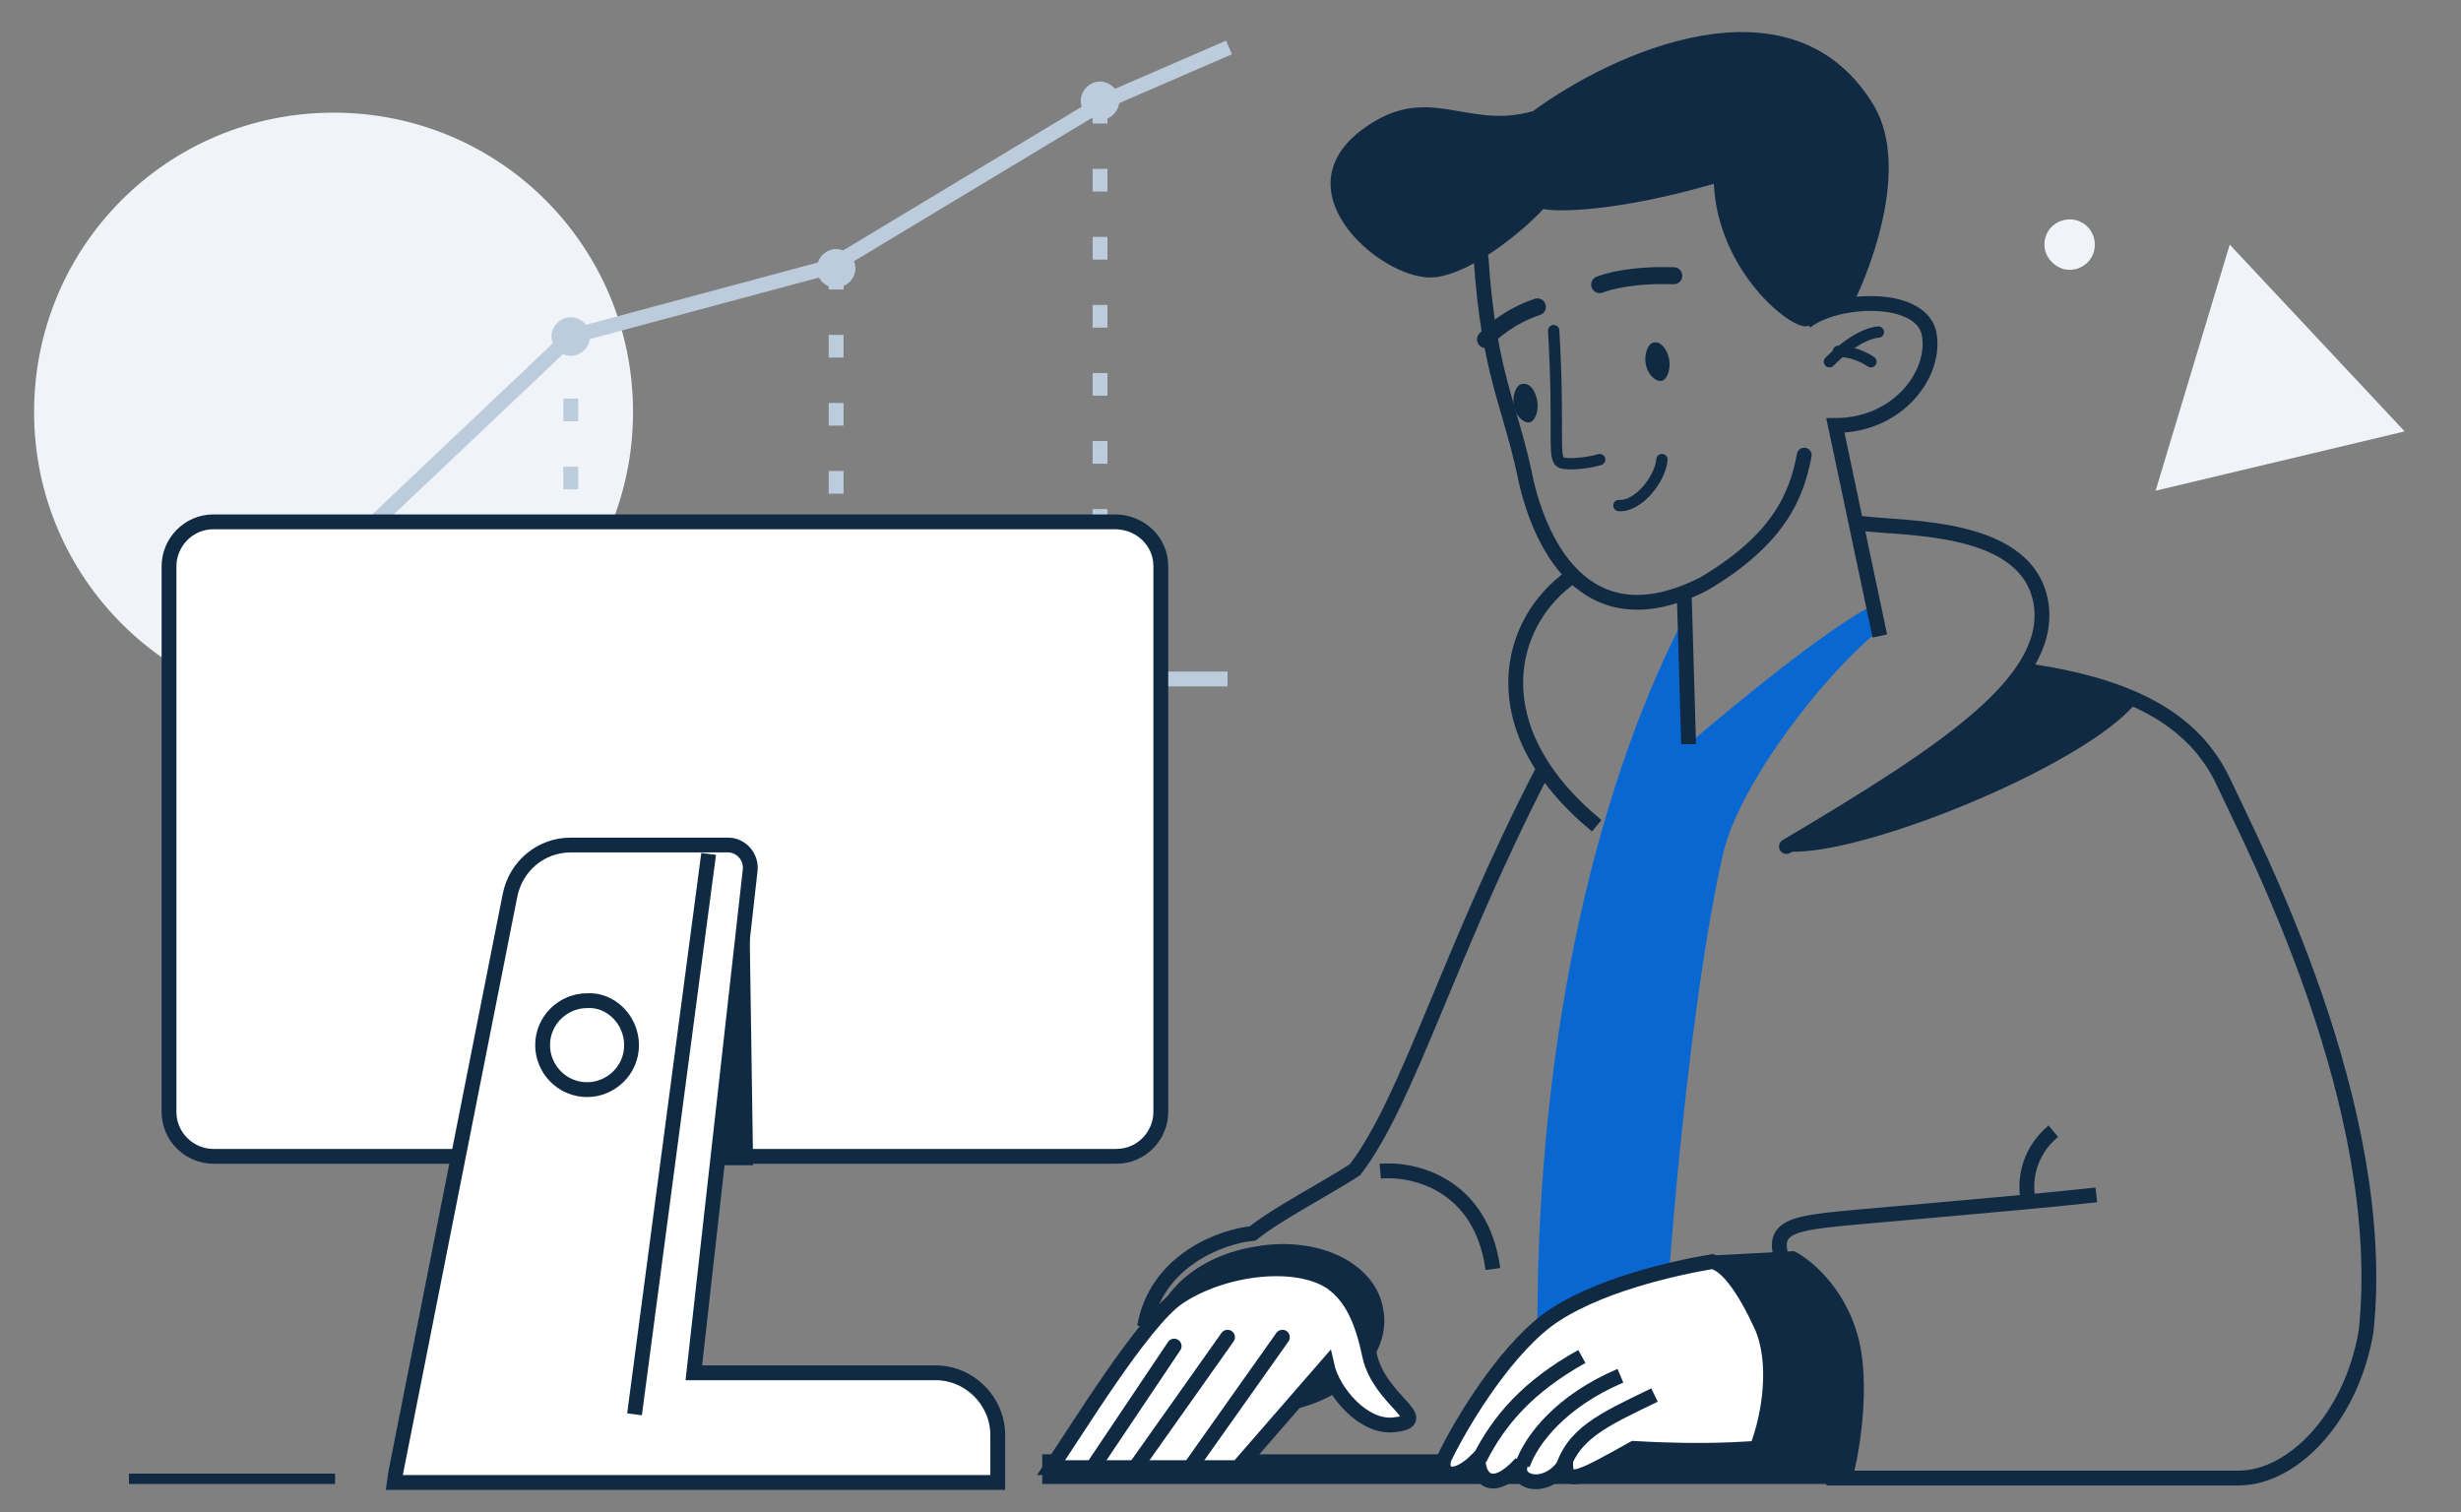 <?xml version="1.0" encoding="utf-8"?>
<!-- Generator: Adobe Illustrator 26.5.0, SVG Export Plug-In . SVG Version: 6.00 Build 0)  -->
<svg version="1.1" id="Layer_1" xmlns="http://www.w3.org/2000/svg" xmlns:xlink="http://www.w3.org/1999/xlink" x="0px" y="0px"
	 viewBox="0 0 166 102" style="enable-background:new 0 0 166 102;" xml:space="preserve">
<rect x="0" y="0" width="166" height="102" fill="#808080" stroke="none"/>
<style type="text/css">
	.st0{fill:#F0F4F8;}
	.st1{fill:none;stroke:#BCCCDC;}
	.st2{fill:none;stroke:#BCCCDC;stroke-dasharray:1.53,3.06;}
	.st3{fill:#BCCCDC;}
	.st4{fill:#102A43;}
	.st5{fill:none;stroke:#102A43;stroke-width:0.765;stroke-linecap:round;stroke-miterlimit:10;}
	.st6{fill:none;stroke:#102A43;stroke-width:0.765;stroke-linecap:round;stroke-linejoin:round;}
	.st7{fill:none;stroke:#102A43;stroke-linecap:round;}
	.st8{fill:none;stroke:#102A43;stroke-width:1.147;stroke-linecap:round;}
	.st9{fill:none;stroke:#102A43;stroke-width:0.765;stroke-linecap:round;}
	.st10{fill:none;stroke:#102A43;}
	.st11{fill:#0967D2;}
	.st12{fill:#102A43;stroke:#102A43;}
	.st13{fill:#FFFFFF;stroke:#102A43;}
</style>
<g id="monitoreo-24-7_1">
	<path id="Vector" class="st0" d="M22.5,48c11.1,0,20.2-9,20.2-20.2s-9-20.2-20.2-20.2s-20.2,9-20.2,20.2S11.4,48,22.5,48z"/>
	<path id="Vector_2" class="st1" d="M13.7,46.2l24.8-23.5L56,18L74.6,6.8l8.3-3.6"/>
	<path id="Vector_3" class="st1" d="M11.4,45.8h71.4"/>
	<path id="Vector_4" class="st2" d="M38.5,22.3v23.5"/>
	<path id="Vector_5" class="st2" d="M56.4,18v27.8"/>
	<path id="Vector_6" class="st2" d="M74.2,6.8v39"/>
	<path id="Vector_7" class="st3" d="M38.5,24c0.7,0,1.3-0.6,1.3-1.3c0-0.7-0.6-1.3-1.3-1.3c-0.7,0-1.3,0.6-1.3,1.3
		C37.2,23.4,37.8,24,38.5,24z"/>
	<path id="Vector_8" class="st3" d="M56.4,19.4c0.7,0,1.3-0.6,1.3-1.3c0-0.7-0.6-1.3-1.3-1.3s-1.3,0.6-1.3,1.3
		C55.1,18.8,55.6,19.4,56.4,19.4z"/>
	<path id="Vector_9" class="st3" d="M74.2,8.1c0.7,0,1.3-0.6,1.3-1.3c0-0.7-0.6-1.3-1.3-1.3c-0.7,0-1.3,0.6-1.3,1.3
		C72.9,7.5,73.5,8.1,74.2,8.1z"/>
	<path id="Vector_10" class="st4" d="M70.3,98.1h54.2v2H70.3V98.1z"/>
	<path id="Vector_11" class="st5" d="M123.4,24.4c2-2,3.3-2,3.3-2"/>
	<path id="Vector_12" class="st5" d="M126.2,24.4c-0.6-0.4-1.4-0.7-2.2-0.7"/>
	<path id="Vector_13" class="st6" d="M112.1,31c-0.1,1.3-1.6,3.2-2.9,3.1"/>
	<path id="Vector_14" class="st4" d="M111,24.5c-0.1-0.7,0.2-1.4,0.6-1.4c0.4-0.1,0.9,0.5,1,1.2c0.1,0.7-0.2,1.4-0.6,1.4
		C111.6,25.7,111.1,25.2,111,24.5z"/>
	<path id="Vector_15" class="st4" d="M102.1,27.3c-0.1-0.7,0.2-1.4,0.6-1.4c0.5-0.1,0.9,0.5,1,1.2c0.1,0.7-0.2,1.4-0.6,1.4
		C102.7,28.5,102.2,28,102.1,27.3z"/>
	<path id="Vector_16" class="st7" d="M99.9,17.4c0.5,7.6,1.9,9.8,2.9,14.4c0.9,4.6,4,11.7,12.1,7.6c5.1-3,6.3-6,6.8-8.7"/>
	<path id="Vector_17" class="st8" d="M100.2,22.9c0.4-0.5,1.7-1.6,3.5-2.2"/>
	<path id="Vector_18" class="st8" d="M112.9,18.6c-2.8-0.1-4.5,0.4-5,0.6"/>
	<path id="Vector_19" class="st9" d="M104.8,22.3c0.4,6.9-0.1,8.6,0.5,8.9c0.5,0.2,2,0,2.6-0.2"/>
	<path id="Vector_20" class="st7" d="M120.5,57.1c10.6-6.3,17.8-11,17.2-16.2c-0.7-5.6-9.2-5.2-12.2-5.6"/>
	<path id="Vector_21" class="st10" d="M136.4,45.2c7.3,1,11.6,3.3,13.6,7.6c2,4.3,11.2,21.8,9.6,37c-1,5.9-5,9.9-8.6,9.9
		c-2.9,0-19.7,0-27.8,0 M120.2,84.9c-0.7-2,0.7-2.3,3-2.6c1.6-0.2,12.8-1.1,18.2-1.7"/>
	<path id="Vector_22" class="st10" d="M136.8,80.9c-0.2-0.9-0.2-3,1.7-4.6"/>
	<path id="Vector_23" class="st10" d="M106,38.9c-4.3,3-6.3,10.2,1.7,16.8"/>
	<path id="Vector_24" class="st11" d="M126.8,42.5c-3.3,2.5-9.5,10.2-10.6,15.2c-1.8,7.9-3.1,21.2-3.6,28l-5.6,1.8
		c-0.1,0.1-2,1.3-3.3,2c0-20.4,4.3-37.4,10.3-48.6v9.2c2.8-2.4,9.1-7.6,12.2-9.2C126.4,41.4,126.7,42.2,126.8,42.5z"/>
	<path id="Vector_25" class="st10" d="M113.6,39.9l0.3,10.3"/>
	<path id="Vector_26" class="st12" d="M115.3,85.2l5.6-0.3c0.6,0.3,3.1,2,4,5.6c0.7,2.9,0.1,6.9-0.3,8.6l-3.8,0.2
		c-1,0.1-1.7-0.7-1.7-1.6c0.1-1.5,0.3-3.8-0.1-6.9C118.4,86.6,116.6,85.3,115.3,85.2z"/>
	<path id="Vector_27" class="st13" d="M99.7,98.4c-1.7,1.7-2.6,1-2.3,0c1-2.1,3.8-6.9,6.9-9.3c3.2-2.4,8.8-3.6,11.2-4
		c1,0.2,2.2,1.9,3.3,4.3c1.1,2.4,0.6,6-0.3,8.3c-0.6,0-3.2,0.3-8.3,0c-3.6,2-4.6,2.6-4.6,1c-1.3,2-3.6,1.3-3,0
		C100.7,100.8,99.7,99.8,99.7,98.4z"/>
	<path id="Vector_28" class="st10" d="M106.7,91.5c-3.6,2-5.6,4.3-6.9,6.9"/>
	<path id="Vector_29" class="st10" d="M109.3,92.8c-4,1.7-6,4.3-6.6,6"/>
	<path id="Vector_30" class="st10" d="M111.6,94.1c-3.5,1.7-5.6,2.6-6.3,5.3"/>
	<path id="Vector_31" class="st10" d="M104,52.1c-6.3,12.2-9,22.1-12.6,26.8c-2,1.3-5.3,3-6.9,4.3c-2.1,0.2-6.5,1.8-7.3,6.3"/>
	<path id="Vector_32" class="st4" d="M86.6,95.2c4.3-0.7,7.3-3.8,6.7-6.9c-0.5-3.1-4.4-5-8.7-4.2c-4.3,0.7-7.3,3.8-6.7,6.9
		C78.4,94.1,82.3,96,86.6,95.2z"/>
	<path id="Vector_33" class="st13" d="M79.5,87.5c3-2,7.9-2.6,10.3-1c1.4,1,2.1,2.6,2.6,5c0.7,3,4.3,4.3,1.7,4.6
		c-2.1,0.3-4.2-2.2-4.6-4l-6,6.9H70.9C72.5,96.7,77.1,89.1,79.5,87.5z"/>
	<path id="Vector_34" class="st7" d="M86.5,90.2l-6.3,8.9"/>
	<path id="Vector_35" class="st7" d="M82.8,90.2l-6.3,8.9"/>
	<path id="Vector_36" class="st7" d="M79.2,90.8l-5.3,7.9"/>
	<path id="Vector_37" class="st10" d="M93.1,79c2.2-0.2,6.8,0.8,7.6,6.6"/>
	<path id="Vector_38" class="st13" d="M75.2,35.2H14.4c-1.7,0-3,1.4-3,3v36.8c0,1.7,1.4,3,3,3h60.9c1.7,0,3-1.4,3-3V38.2
		C78.3,36.5,76.9,35.2,75.2,35.2z"/>
	<path id="Vector_39" class="st4" d="M50.8,78.6l-0.3-20.2l-6,20.2H50.8z"/>
	<path id="Vector_40" class="st13" d="M46.8,92.6l3.8-33.9c0.1-0.9-0.6-1.7-1.5-1.7H38.5c-2,0-3.7,1.4-4.1,3.4l-7.7,38.9l-0.1,0.7
		h0.7h39.4h0.6v-0.6v-2.6c0-2.3-1.9-4.2-4.2-4.2H46.8z"/>
	<path id="Vector_41" class="st10" d="M47.8,57.6l-5,37.8"/>
	<path id="Vector_42" class="st10" d="M42.6,70.5c0,1.7-1.4,3-3,3c-1.7,0-3-1.4-3-3c0-1.7,1.4-3,3-3C41.2,67.4,42.6,68.8,42.6,70.5z
		"/>
	<path id="Vector_43" class="st4" d="M115.6,12.4c0.3,6,5.3,9.9,6.3,9.6l3-1.3c1.5-3,4-9.9,1.3-13.9c-5.6-8.7-17.5-3.2-22.8,0.7
		c-4.6,1.3-7.1-2.1-11.6,1.3c-5.6,4.3,1.7,10.3,5,9.9c2.6-0.3,6-3.2,7.3-4.6C105.1,14.3,109,14.3,115.6,12.4z"/>
	<path id="Vector_44" class="st4" d="M144,47.5c-3.6,4.3-19.2,10.6-23.8,9.9c7.9-4,14.4-9.8,16.2-11.9
		C137.4,45.5,140.7,45.5,144,47.5z"/>
	<path id="Vector_45" class="st0" d="M139.6,18.2c0.9,0,1.7-0.7,1.7-1.7c0-0.9-0.7-1.7-1.7-1.7c-0.9,0-1.7,0.7-1.7,1.7
		C137.9,17.4,138.7,18.2,139.6,18.2z"/>
	<path id="Vector_46" class="st10" d="M126.8,42.9l-3-14.2c4.3,0,6.9-3.6,6.3-6.3c-0.7-2.6-6.3-2.3-8.3-0.7"/>
	<path id="Vector_47" class="st0" d="M153.8,31.1l-8.4,2l2.5-8.3l2.5-8.3l5.9,6.3l5.9,6.3L153.8,31.1z"/>
	<path id="Vector_48" class="st4" d="M22.6,99.4H8.7v0.7h13.9V99.4z"/>
</g>
</svg>
